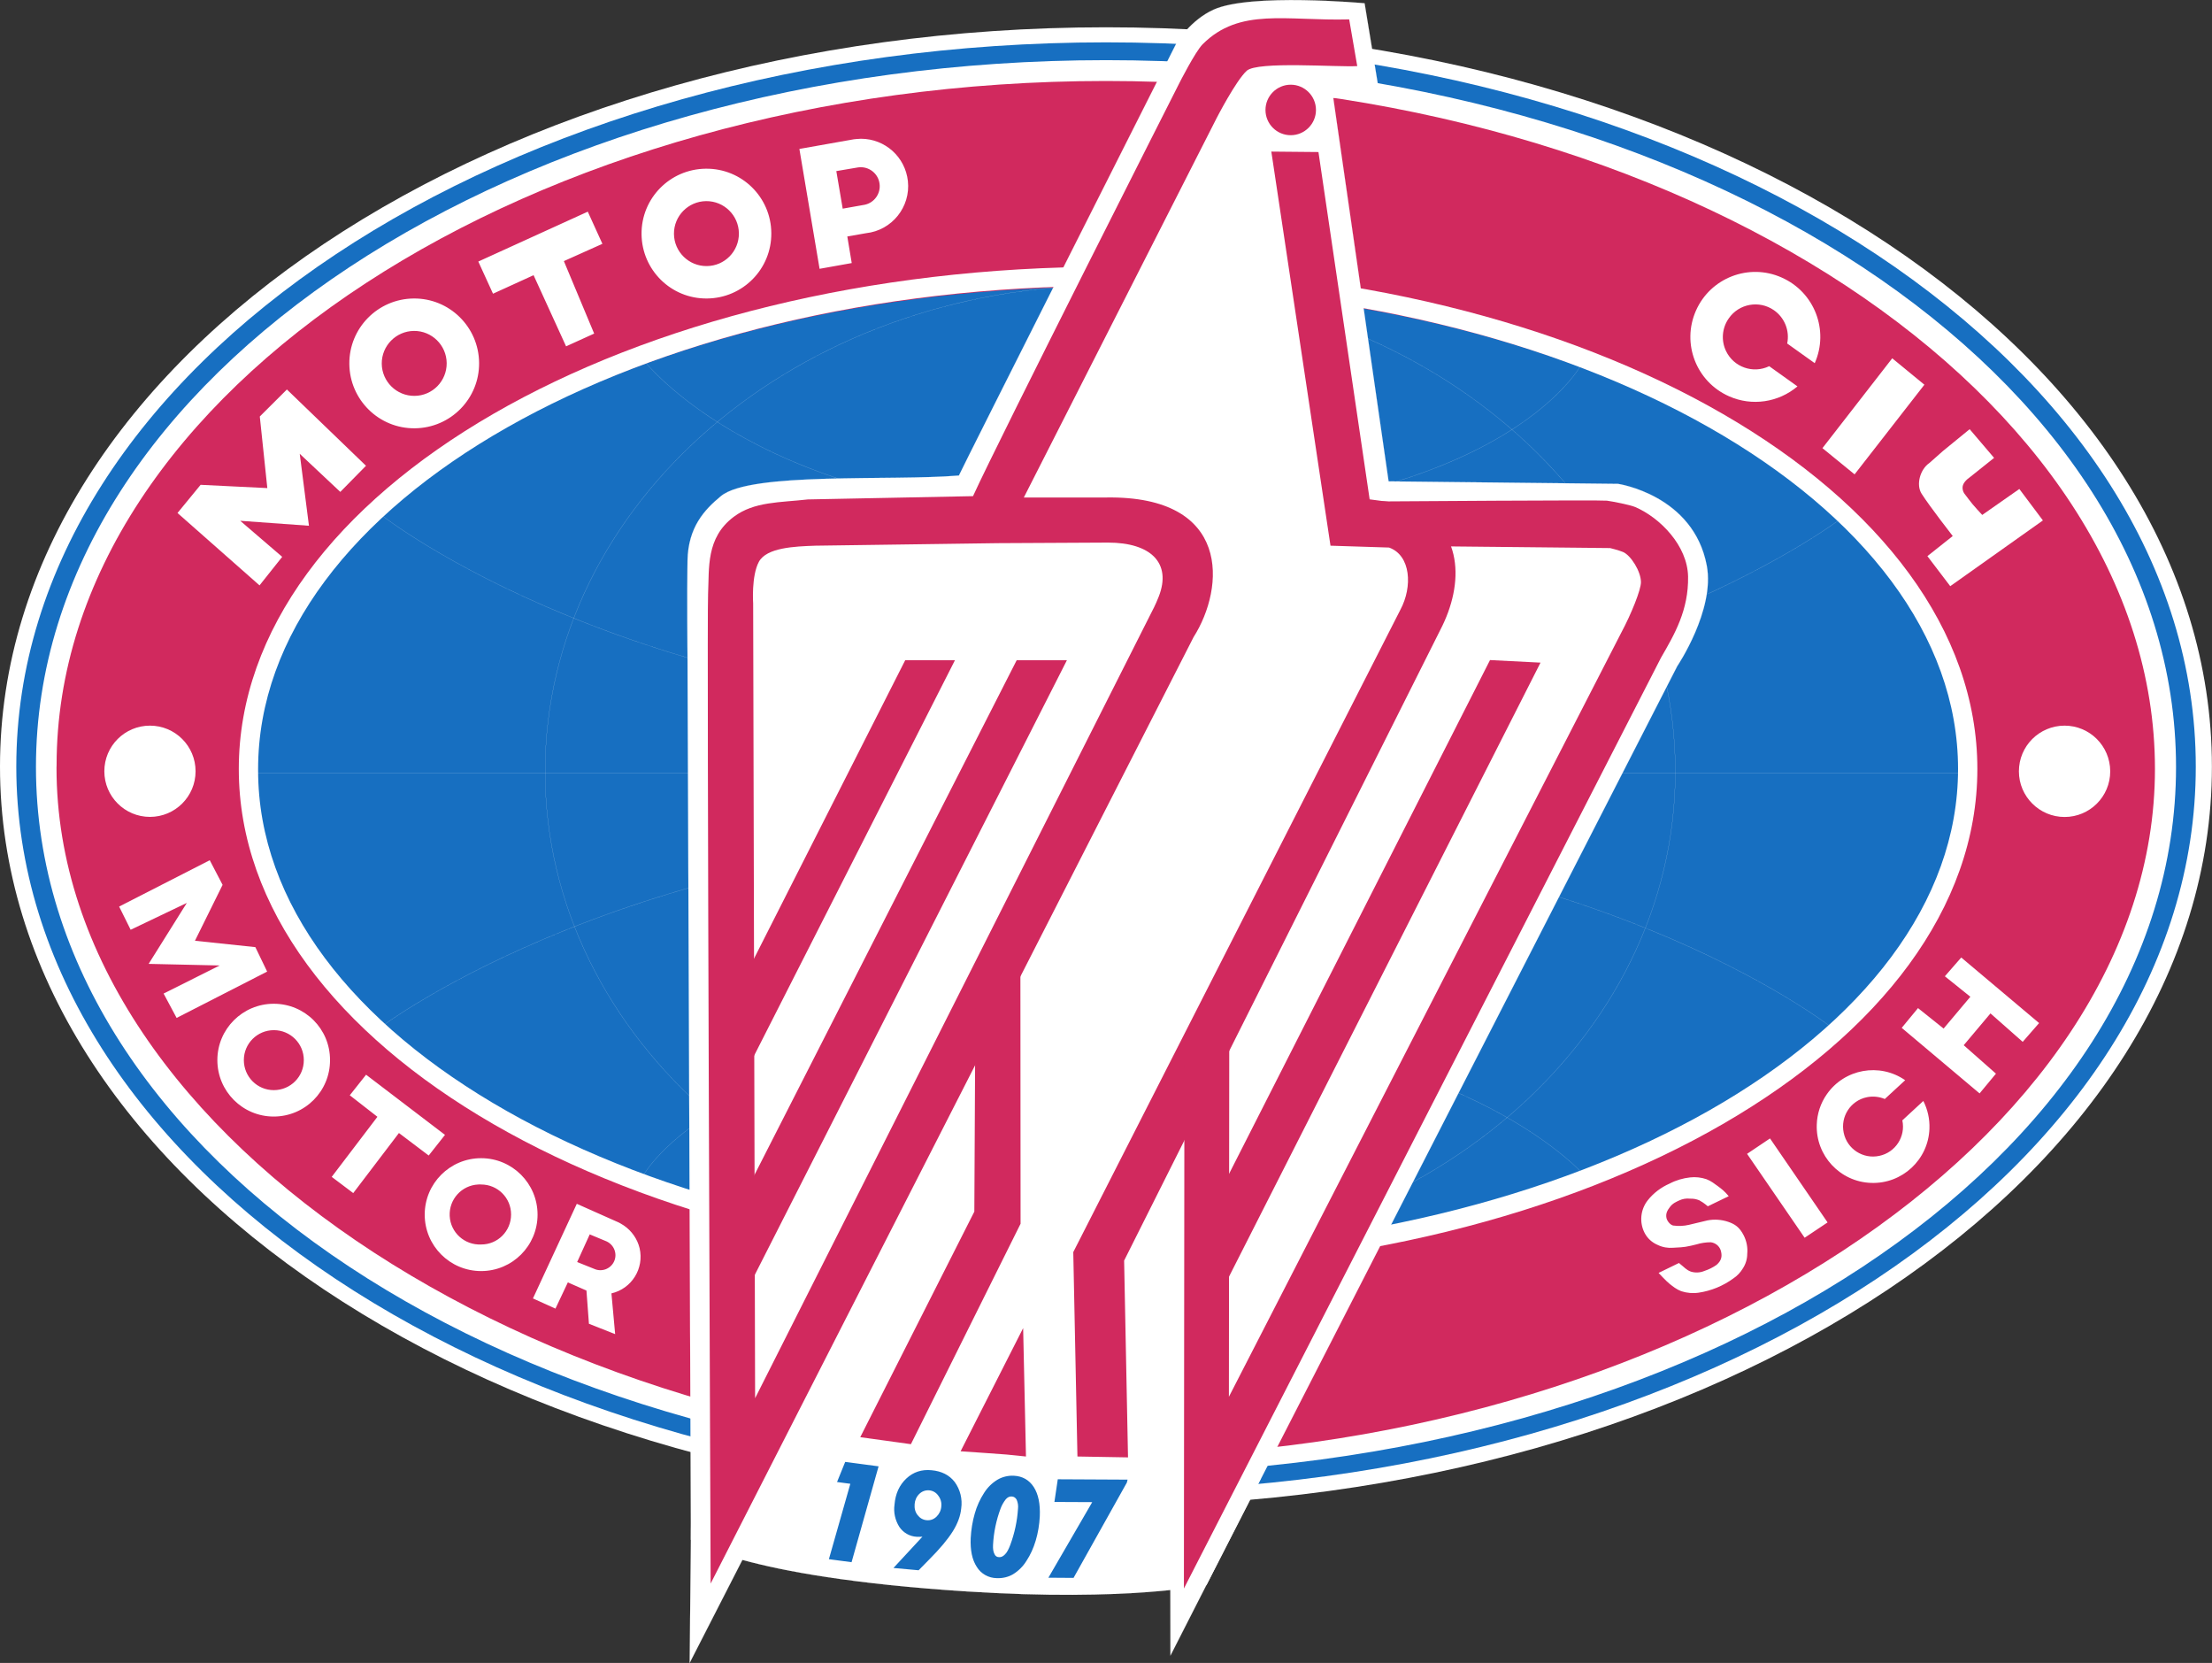 <svg enable-background="new 0 0 2497.3 1876.9" viewBox="0 0 2497.3 1876.9" xmlns="http://www.w3.org/2000/svg"><rect x="0" y="0" width="2497.3" height="1876.9" fill="#333333" stroke="none"/><path d="m0 865.3c0-460.9 559.1-834.5 1248.6-834.5s1248.6 373.6 1248.6 834.5-559 834.5-1248.6 834.5-1248.6-373.6-1248.6-834.5z" fill="#fff"/><path d="m18.4 865.3c0-451.5 550.9-817.5 1230.3-817.5s1230.3 366.1 1230.3 817.5-550.8 817.5-1230.3 817.5-1230.2-365.9-1230.3-817.5z" fill="#176fc1"/><path d="m47.8 865.3c0-436.7 537.6-790.5 1200.8-790.5s1200.9 358.3 1200.9 795-537.7 786.2-1200.9 786.2-1200.7-354-1200.8-790.7z" fill="#d1295e"/><path d="m283.4 872.4c0-303.1 433.3-548.8 967.9-548.8s967.9 245.7 967.9 548.8-433.3 548.8-967.9 548.8-967.9-245.7-967.9-548.8z" fill="#176fc1"/><path d="m1328.6 47.9s-242.7 480.9-246 488.8c-76 6.4-235.2-4.3-268.6 23.2-18.8 15.5-37 35.1-37.8 72.7-.7 35.5 0 110.2 0 110.2l3.8 995.1s53.5 41.7 311.4 58.3c183 11.8 270.8-7.4 270.8-7.4l531.4-1037s42.7-63.3 33.3-113.4c-15-79.8-100.2-92.3-100.2-92.3l-259-2.8-62.5-432.9 52.2-4.3-16.8-102.4s-128.6-11.8-170.5 7.2c-25.8 11.6-41.5 37-41.5 37" fill="#fff"/><path d="m1328.6 47.9s-242.7 480.9-246 488.8c-76 6.4-235.2-4.3-268.6 23.2-18.8 15.5-37 35-37.8 72.7-.7 35.5 0 110.3 0 110.3l3.8 994.9s53.5 41.8 311.3 58.3c183.1 11.9 270.8-7.3 270.8-7.3l531.5-1037s42.7-63.3 33.3-113.4c-15-79.8-100.2-92.3-100.2-92.3l-259-2.8-62.5-432.9 52.2-4.3-16.8-102.4s-128.6-11.8-170.6 7.2c-25.6 11.6-41.4 37-41.4 37z" fill="none" stroke="#fff" stroke-miterlimit="3.864" stroke-width=".109"/><path d="m63.8 866.5c0 421.3 560.7 778.8 1185.7 777.8 635.9-.9 1183.4-359.1 1183.4-776.5 0-419.4-536.1-776.4-1184.3-776.4s-1184.7 350.8-1184.7 772.2zm-23.2-.8c0-440.6 540.8-797.8 1208.1-797.8 667.2 0 1208 357.2 1208 797.8s-540.8 797.7-1208 797.7c-667.3 0-1208.1-357.2-1208.1-797.7z" fill="#fff"/><path d="m291.4 869.4c0 301.1 429.7 543.7 959.6 543.7s959.6-244.1 959.6-545.2-429.7-545.1-959.6-545.1c-530 0-959.6 244.1-959.6 545.2zm-21.8-1.5c0-313.1 439.4-566.8 981.4-566.8s981.4 253.8 981.4 566.8-439.4 566.9-981.4 566.9-981.4-253.8-981.4-566.9z" fill="#fff"/><g stroke="#fff" stroke-miterlimit="3.864" stroke-width=".109"><path d="m615.4 870.7c0-303.1 285.6-548.7 638-548.7s638 245.7 638 548.7-285.6 548.8-638 548.8c-352.3 0-638-245.7-638-548.8zm-332 1.7h1935.7" fill="none"/><path d="m427.6 1160.9s290.7-223.3 825.8-223.3 816.1 223.3 816.1 223.3" fill="none"/><path d="m725.6 1327.8s86.7-166.9 527.7-166.9c392.2 0 535 165.3 535 165.3m290.1-740.9s-290.7 223.3-825.9 223.3c-534.9 0-821.8-227.2-821.8-227.2" fill="none"/><path d="m1785.2 411.6s-91.6 173.7-532.8 173.7c-392.1 0-527-180.3-527-180.3" fill="none"/><path d="m781.3 1609.6-2.7 267.3 116.9-228.3z" fill="#fff"/></g><path d="m1532.3 74.6c-22.7 1.4-112.8-5.8-124.8 5.3-12.3 11.3-33.9 53.3-33.9 53.3l-243.9 479.8-209 2.9c-24 .8-55.2 2.2-63.9 18.1-8.7 16-6.5 47.2-6.5 47.2l2.2 896.9 447.9-887.7s4.2-7.7 7.9-17.3c14.5-37.5-8.8-60.7-57.4-60.7l-135 .7 1.2-51.6h131.8c141.4-2.2 134.2 101.7 98.6 157.6l-545.2 1068.2s-4.5-1084.2-2.9-1116.9c1.4-29.1-2.6-63.4 29-87.1 23.2-17.4 52.3-16 83.6-19.6l186.5-3.7c29.3-64.3 233.1-466.5 233.1-466.5s17.9-35.3 26.1-43.5c41.9-41.9 94.3-26.2 165.5-28.1z" fill="#d1295e"/><path d="m841.3 1211.3-18-74.2 198.7-392 56.1.1zm-.5 249.9-31.8-51.2 338.8-664.8h56.7zm311.4-80-123.8 248.8-57.2-7.9 128.8-254.6 1.4-270.4 50.6-1.9zm-67.7 256.8 70.6-139 3.2 144.9-21.6-2.2-24.7-1.8zm131.9 5.9-4.7-230.7 369.3-725c13.9-25.9 11.9-61.4-12.8-70.2l-66.1-2.1-66.8-444.8 53.2.5 57.8 392 29.9 4s9.4.2 15.2 2.6c61 25.7 62 88.2 34.7 140.7l-357 711.9 4.4 222.1z" fill="#d1295e"/><path d="m1321 1635.6.4 233 101.8-199.7z" fill="#fff" stroke="#fff" stroke-miterlimit="3.864" stroke-width=".109"/><path d="m1567.7 565.9s240-1.7 246.5-.8 25.8 4.6 32 7.2c28 12.1 58.9 43.5 59.6 78.4.7 37.8-15.3 65.3-30.5 91.5l-538.7 1050.7.6-615.7h50.6l-.4 399.3 442.8-862.1c11.6-21.6 22.4-48.7 22.4-57.3 0-12.3-11.6-30.5-20.3-34.1-5-2.1-14.5-4.4-14.5-4.4l-293.1-3v-50.6z" fill="#d1295e"/><path d="m1348.9 1401 333.3-656 57 2.9-364.6 718.5zm79.8-1276.9c0-15.7 12.8-28.5 28.5-28.5s28.5 12.8 28.5 28.5-12.8 28.5-28.5 28.5-28.5-12.7-28.5-28.5z" fill="#d1295e"/><path d="m301.6 1096.6-102.2 52.3-14.7-27.5 63.3-31.7-80.2-1.8 43.1-68.8-63.4 30.3-13-26.2 102.3-52.3 14.5 27.8-31.2 63.1 68.2 7.2zm97.2 250-24.3-18.3 51.6-67.8-31.2-24.3 18.4-23.2 89.1 67.9-18.4 23.3-33.6-25.4zm1473.7 90.1 23-11.2c6.7 5.3 8.1 7.7 13.4 9.7 5.1 1.6 10.6 1.3 15.5-.8 4.8-1.6 9.4-3.8 13.6-6.8 6-5.2 6.5-10.4 4.6-16.6-1.7-4.9-6.1-8.3-11.2-8.9-5.4 0-10.9.8-16.1 2.4l-6.2 1.5c-9.2 2.2-14.4 1.8-20.1 2.3-6 .5-11.9-.5-17.3-3.1-6.5-2.7-11.8-7.5-15-13.7-6.1-11.9-4.7-26.3 3.6-36.8 6.5-8.2 15-14.6 24.6-18.8 7.2-3.8 15.1-6.1 23.2-7 6.2-.7 12.5 0 18.4 2 5.3 2 9.2 5.2 13.1 8 4 3 7.3 5.4 12.1 11.2l-23.6 11.4c-4.8-4-6.9-5.2-9.7-6.8-3.3-1.3-6.8-2-10.4-1.8-4.2-.5-8.4.2-12.2 2-3 1.4-7.4 3.2-10.4 7.3-3.1 4-5 7.5-4 12.5.9 3.9 4.5 7.8 7.5 8.5 6 .8 12.1.6 18-.8l20.9-5c7.8-1.5 15.9-.9 23.5 1.7 7.2 2.5 12.5 5.8 17.3 15.2 3.3 6.5 4.7 13.7 4 20.9 0 5.9-1.8 11.6-5 16.5-2.7 4.5-6.4 8.4-10.8 11.3-11.5 8.4-24.9 13.9-39 16-6.6 1-13.4.4-19.8-1.7-5.4-2.1-9.3-5.3-13.1-8.3s-12.4-12.3-12.4-12.3m125.8-151.8 65 94.8-25.9 17.3-65-94.7zm248.9-141.1-30.2 35.9 36.4 32.1-18.5 22.3-87.9-74 18.4-22.3 28.9 23.1 30.2-35.9-28.8-23.1 18.5-21.2 87.9 74-18.5 21.2zm-1834-618.1-29 29.5-45.8-43 10.4 81.2-77.6-5.6 47.4 40.7-25.6 32.2-92.6-81.7 26.1-31.8 75.3 3.7-8.5-80.8 30.6-30.5zm257.6-149.2-31.7 14.4-36.7-80.3-45.8 20.9-16.6-36.3 123.6-56.3 16.5 36.3-43.5 19.5zm1501.8 57.7-78.8 101.2-36.3-29.6 78.8-101.4zm21.1 74.7 30-24.5 27.6 32.4-26.7 21.3c-4.8 3.4-9.3 7.7-8.9 13.1.5 5.4 2.9 6.6 7.3 12.8 3.7 5.3 14.9 17.2 14.9 17.2l41.9-29.3 26.6 35.5-104.6 74.2-25.8-33.9 28.6-22.7s-26.1-33.5-35.1-47.7c-6.6-10.2-1.7-27.6 8.7-34.7zm-2075.9 361.6c0-28.5 23.1-51.5 51.5-51.5 28.5 0 51.5 23.1 51.5 51.5 0 28.5-23.1 51.5-51.5 51.5s-51.5-23-51.5-51.5zm2161.5.1c0-28.5 23-51.5 51.5-51.6 28.5 0 51.5 23 51.6 51.5v.1c0 28.5-23.1 51.5-51.5 51.5s-51.6-23.1-51.6-51.5zm-1812.3-533.7c-40.5.4-73 33.5-72.6 73.9.4 40.5 33.5 73 73.9 72.6 40.5-.4 73-33.5 72.6-73.9s-33.4-73-73.9-72.6zm1 109.9c-20.2.2-36.8-16.1-37-36.3s16.1-36.8 36.3-37 36.8 16.1 37 36.3c.2 20.3-16.1 36.9-36.3 37zm328.9-256.4c-40.5.4-73 33.4-72.6 73.9s33.4 73 73.9 72.6 73-33.4 72.6-73.9c-.3-40.5-33.4-73-73.9-72.6zm1 109.9c-20.2.2-36.8-16.1-37-36.3s16.1-36.8 36.3-37c20.2-.2 36.8 16.1 37 36.3.2 20.3-16.1 36.9-36.3 37m174.2-143.7c-2.7 0-8.1.6-8.1.6l-61.5 10.9 22.8 135.3 36.3-6.5-5-30 21.1-3.7c29.3-3.2 50.5-29.6 47.3-58.9-3-27.1-25.7-47.6-52.9-47.7zm4.1 74.5-24.8 4.4-7.2-42.4 24.8-4.2c11.7-1.5 22.5 6.7 24 18.4 1.5 11.1-5.8 21.5-16.8 23.8m-667.1 901.8c-35.2 0-63.7 28.5-63.7 63.6 0 35.2 28.5 63.7 63.6 63.7 35.2 0 63.7-28.5 63.6-63.7.1-35.1-28.3-63.6-63.5-63.6zm0 97.5c-18.7 0-33.8-15.2-33.8-33.9s15.2-33.8 33.9-33.8 33.9 15.2 33.8 33.9c0 18.7-15.1 33.8-33.9 33.8m234.1 76.8c-35.2 0-63.7 28.5-63.7 63.7s28.5 63.7 63.7 63.7 63.7-28.5 63.7-63.7-28.6-63.7-63.7-63.7zm0 97.4c-18.7.9-34.6-13.5-35.5-32.2s13.5-34.6 32.2-35.5c1.1-.1 2.2-.1 3.3 0 18.7 0 33.9 15.2 33.8 33.9 0 18.8-15.2 33.9-33.8 33.8m161-21.5c-1.8-1.3-5.6-3.3-5.6-3.3l-47.4-21.1-49.5 106.8 25.4 11.5 14-29.6 21 9.2 2.8 37.5 29.6 11.7-4.2-46c22.9-5.3 37.1-28.1 31.8-51-2.5-10.4-8.9-19.6-17.9-25.7zm-10.9 40.6c-3.9 8.5-14 12.3-22.5 8.4l-19.2-7.7 14.2-31.2 19 7.9c8.6 4 12.4 14.1 8.5 22.6zm1304.1-1010.4c-18.2 8.8-40 1.1-48.7-17-5.8-11.9-4.6-26.1 3-36.9 11.5-16.7 34.4-20.8 51-9.3 12.1 8.4 18 23.2 15 37.6l31.1 22.2c16.4-37-.3-80.3-37.4-96.7-37-16.4-80.3.3-96.7 37.4s.3 80.3 37.4 96.7c25.7 11.4 55.7 7 77.2-11.2zm150.3 851.2c3.9 18.3-7.8 36.3-26.1 40.1-18.3 3.9-36.3-7.8-40.1-26.1-3.9-18.3 7.8-36.3 26.1-40.1 6.8-1.4 13.9-.7 20.3 2l23-21.2c-28.8-20-68.5-12.9-88.5 15.9-7 10-10.9 21.9-11.3 34.1-1.3 35.1 26.2 64.7 61.3 65.9 35.1 1.3 64.7-26.2 65.9-61.3.4-10.8-2-21.5-6.9-31.2z" fill="#fff"/><path d="m935.8 1759.8 24.2-85.1-15-2 9.2-22.7 37.7 5-30.5 108.2zm105.6-25.4c-2.1.2-4.3.2-6.5.1-7.9-.4-15.2-4.6-19.6-11.2-4.7-7.5-6.7-16.4-5.4-25.2 1-12.3 5.6-22.1 13.4-29.4s17.3-10.4 28.4-9.3c11.3 1 20 5.4 26.1 13.2 6.3 8.6 8.9 19.3 7.4 29.8-.8 8.4-4 17.2-9.6 26.1s-14.5 19.6-26.7 31.8l-11.8 12-28.4-2.6zm21.3-34.1c.5-4.4-.7-8.7-3.4-12.2-2.3-3.4-6-5.6-10.1-6s-8.2 1-11.2 3.9c-3.2 3-5.1 7.2-5.4 11.6-.4 4.8.6 8.9 3.3 12.4s6.1 5.4 10.2 5.8c4.2.4 8-.9 11.2-4 3.1-3 5.1-7.1 5.4-11.5m62.6 80.9c-9.2-.1-17.8-4.9-22.6-12.8-5.2-8-7.4-18.8-6.8-32.5.5-9.4 2-18.7 4.6-27.7 2.3-8.2 5.9-16.1 10.5-23.2 3.8-6.1 9-11.2 15.1-14.9 5.6-3.3 12.1-4.8 18.5-4.5 9.8.5 17.3 4.8 22.5 12.8 5.2 8.1 7.4 19.1 6.8 33-.5 9.6-2 18.7-4.6 27.4s-6.1 16.3-10.4 22.8c-3.8 6.2-9 11.4-15.2 15.2-5.4 3.2-11.9 4.7-18.4 4.4zm2.7-23.7c2.4.2 4.6-1 6.7-3.2 2.2-2.2 4-5.7 5.8-10.4 4.9-13.2 7.9-27 8.8-41.1.4-3.4-.1-6.9-1.5-10.1-1.1-2.2-3.3-3.7-5.8-3.7-2.4-.1-4.6 1-6.5 3.2-2.5 3.2-4.5 6.7-5.9 10.5-4.9 13.2-7.8 27.1-8.5 41.2-.2 4.2.3 7.5 1.5 9.8 1 2.6 2.9 3.8 5.4 3.8m55.6 23.2 49.5-85.3-42.7-.2 3.8-25.6 78.8.4-.8 3.3-60.2 107.6z" fill="#176fc1"/></svg>